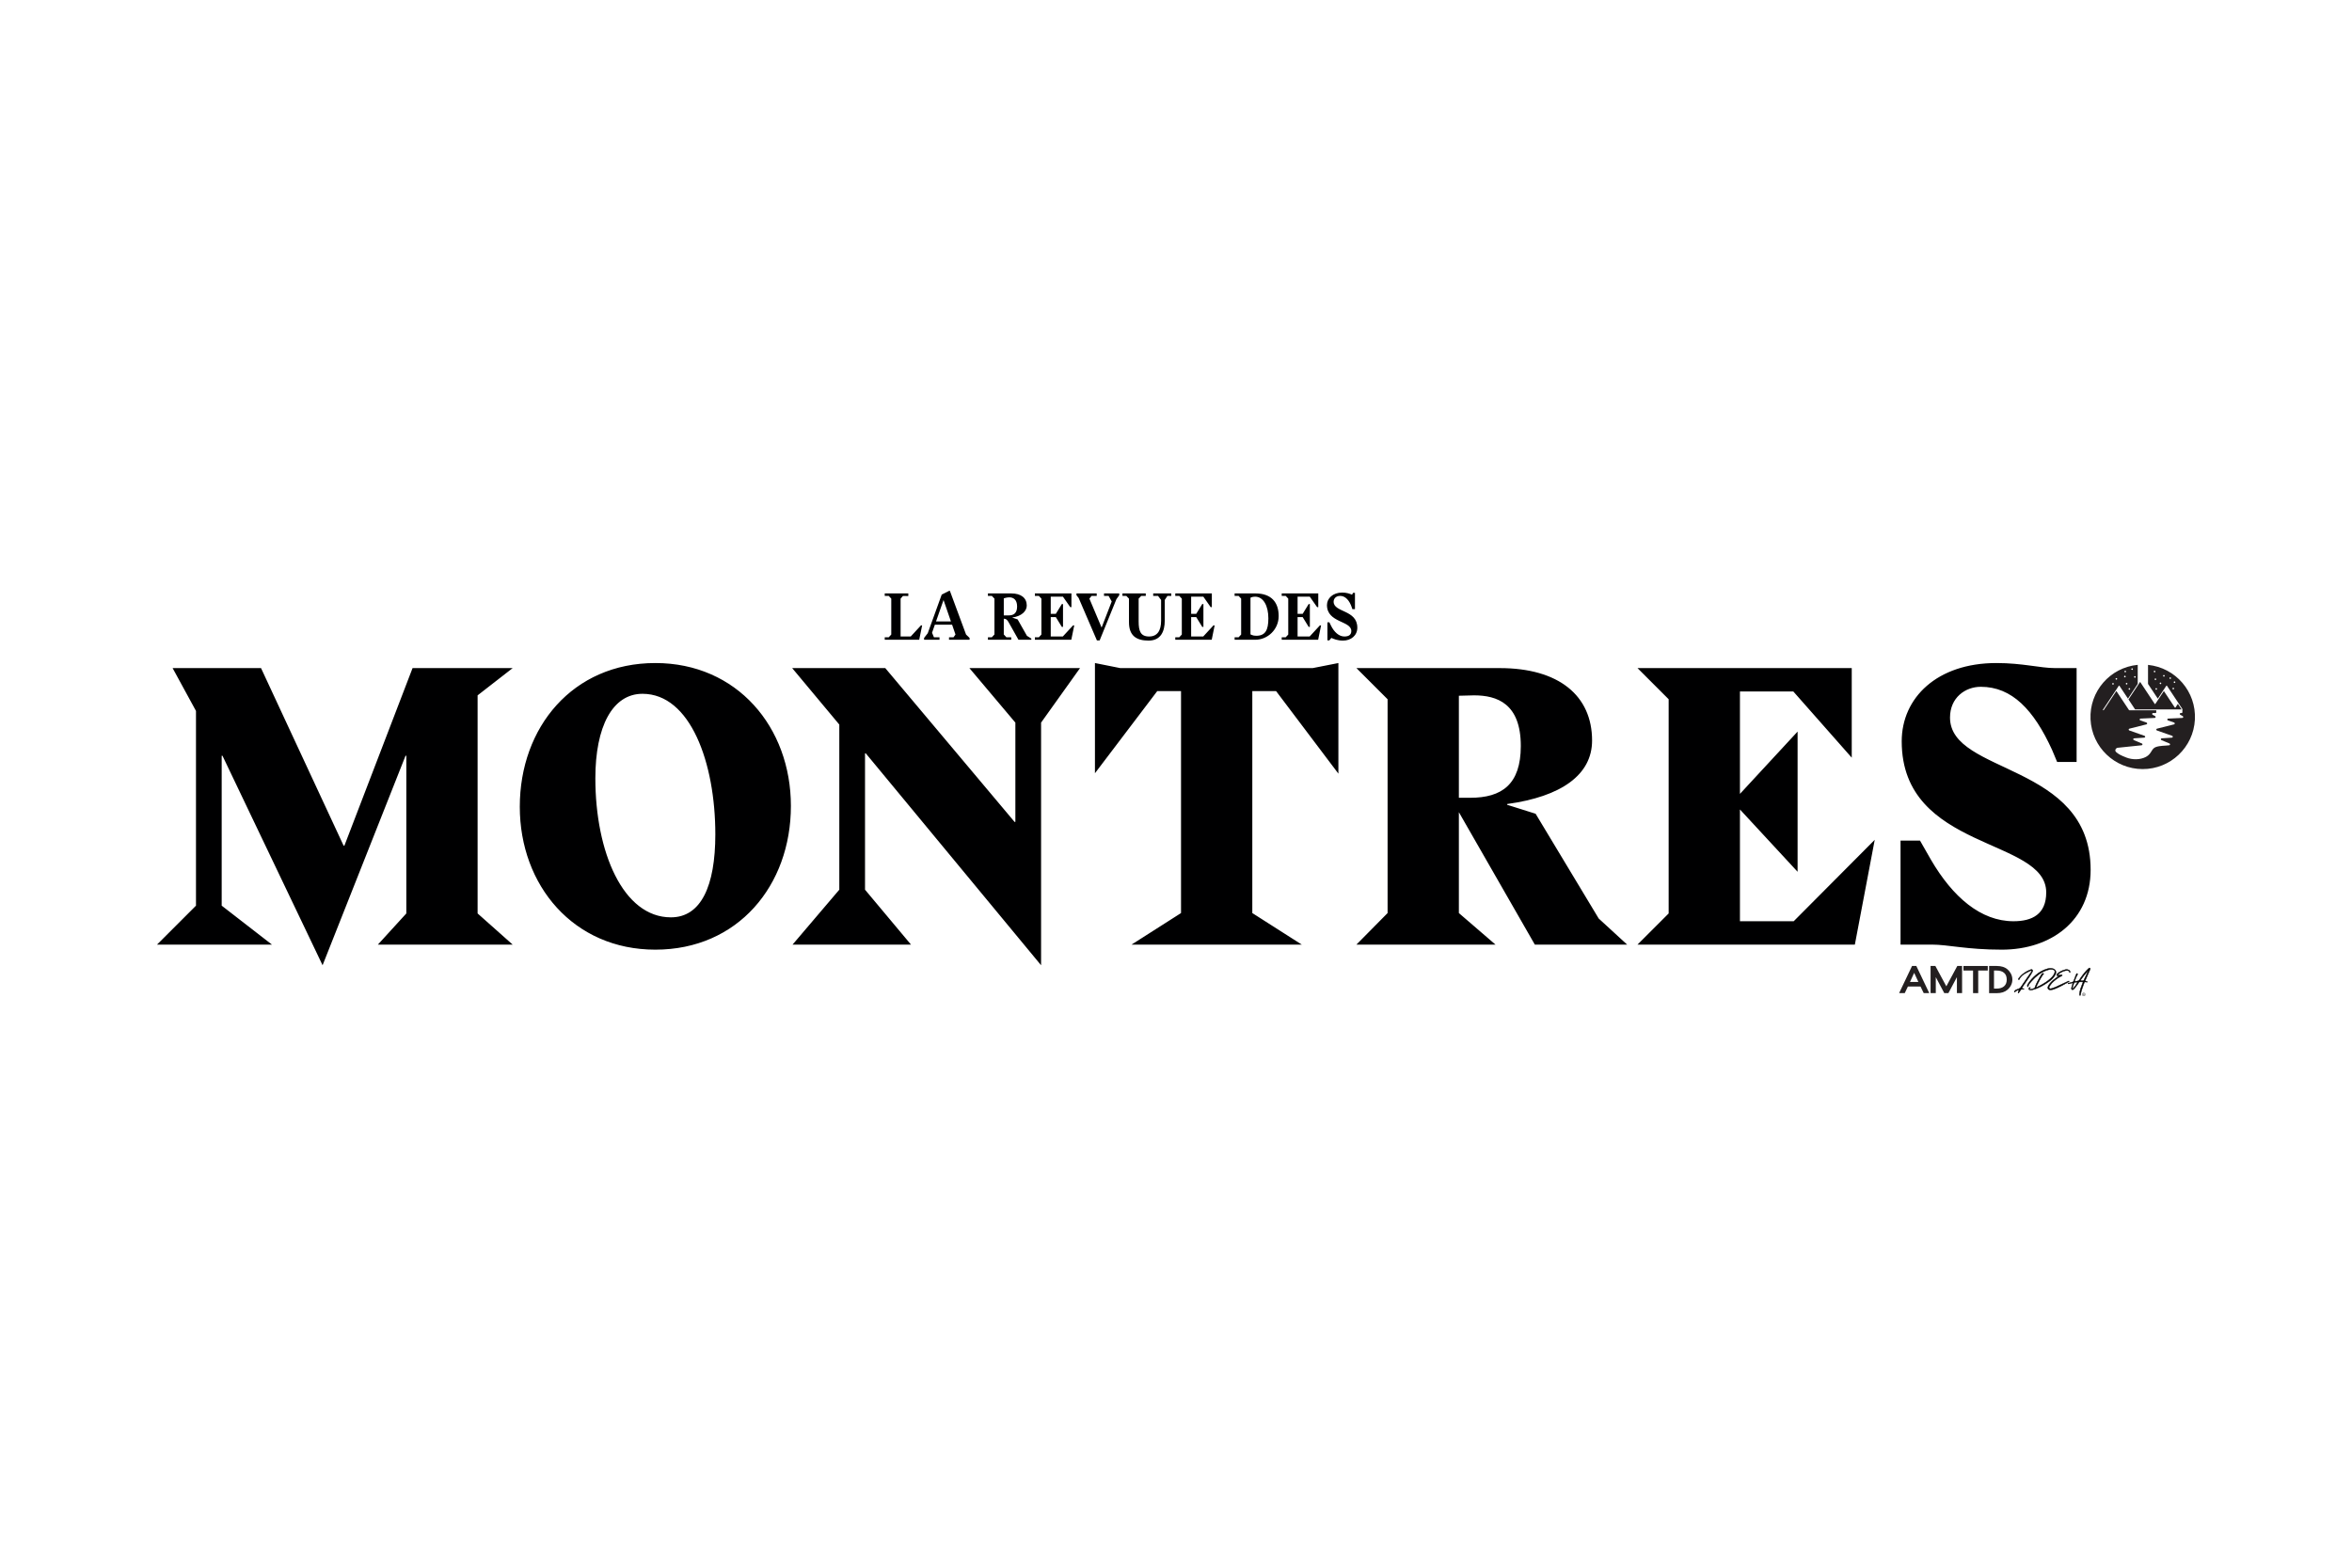 <?xml version="1.0" encoding="UTF-8" standalone="no"?> <svg xmlns="http://www.w3.org/2000/svg" xmlns:xlink="http://www.w3.org/1999/xlink" xmlns:serif="http://www.serif.com/" width="100%" height="100%" viewBox="0 0 600 400" version="1.1" xml:space="preserve" style="fill-rule:evenodd;clip-rule:evenodd;stroke-linejoin:round;stroke-miterlimit:2;"> <g id="RdM" transform="matrix(0.222,0,0,0.222,40.059,150.746)"> <g transform="matrix(4.167,0,0,4.167,0,106.741)"> <path d="M0,71.967L31.688,71.967L17.831,61.226L17.831,19.87L18.046,19.87L45.652,77.66L68.531,19.87L68.746,19.87L68.746,63.374L60.905,71.967L98.07,71.967L88.403,63.374L88.403,3.221L98.07,-4.298L70.465,-4.298L51.667,44.684L51.452,44.684L28.68,-4.298L4.297,-4.298L10.742,7.519L10.742,61.226L0,71.967ZM100.036,33.943C100.036,55.641 114.859,73.363 137.416,73.363C160.188,73.363 174.797,55.641 174.797,33.728C174.797,12.029 159.973,-5.693 137.416,-5.693C114.644,-5.693 100.036,12.029 100.036,33.943M120.874,26.102C120.874,11.815 125.601,2.791 133.872,2.791C147.084,2.791 153.958,21.804 153.958,41.569C153.958,55.856 149.984,64.449 141.713,64.449C128.501,64.449 120.874,46.403 120.874,26.102M175.15,-4.298L188.147,11.278L188.147,56.822L175.257,71.967L207.912,71.967L195.237,56.822L195.237,19.227L195.452,19.227L243.789,77.66L243.789,10.74L254.53,-4.298L224.024,-4.298L236.699,10.74L236.699,38.131L236.484,38.131L200.822,-4.298L175.15,-4.298ZM258.643,24.704L275.829,2.039L282.381,2.039L282.381,63.267L268.74,71.967L315.68,71.967L302.038,63.267L302.038,2.039L308.591,2.039L325.777,24.813L325.777,-5.693L318.687,-4.298L265.625,-4.298L258.643,-5.693L258.643,24.704ZM330.75,71.967L369.098,71.967L359.001,63.267L359.001,35.447L379.947,71.967L405.404,71.967L397.562,64.771L380.161,35.875L372.32,33.406L372.32,33.191C387.251,31.15 395.736,25.134 395.736,15.682C395.736,3.328 386.605,-4.298 370.279,-4.298L330.75,-4.298L339.344,4.295L339.344,63.267L330.75,71.967ZM359.001,31.471L359.001,3.328L363.189,3.221C369.527,3.221 376.08,5.478 376.08,17.186C376.08,27.82 370.816,31.471 362.116,31.471L359.001,31.471ZM408.261,71.967L468.199,71.967L473.677,43.072L451.335,65.523L436.511,65.523L436.511,34.695L452.409,51.88L452.409,13.211L436.511,30.398L436.511,2.148L451.227,2.148L467.34,20.408L467.34,-4.298L408.261,-4.298L416.853,4.295L416.853,63.374L408.261,71.967ZM480.798,71.967L489.391,71.967C494.01,71.967 498.951,73.363 508.726,73.363C522.475,73.363 533.217,65.2 533.217,51.343C533.217,21.697 494.44,25.134 494.44,9.344C494.44,3.867 498.629,0.859 502.926,0.859C511.519,0.859 517.534,7.196 522.583,18.259L523.978,21.589L529.35,21.589L529.35,-4.298L523.442,-4.298C519.253,-4.298 514.526,-5.693 507.222,-5.693C490.894,-5.693 481.12,3.867 481.12,15.897C481.12,46.188 520.971,42.428 520.971,57.574C520.971,63.589 517.103,65.523 511.949,65.523C502.926,65.523 495.192,58.863 489.176,48.55L486.169,43.287L480.798,43.287L480.798,71.967Z" style="fill:rgb(0,0,1);fill-rule:nonzero;"></path> </g> <g transform="matrix(4.167,0,0,4.167,2326.44,104.681)"> <path d="M0,7.595C-0.34,7.083 -0.679,6.571 -1.019,6.058C-1.241,6.39 -1.459,6.721 -1.678,7.053C-1.743,7.147 -1.817,7.147 -1.879,7.053C-2.882,5.543 -3.883,4.033 -4.885,2.524C-4.929,2.592 -4.974,2.659 -5.021,2.728C-5.754,3.836 -6.488,4.945 -7.223,6.053C-7.286,6.148 -7.361,6.148 -7.424,6.053C-8.761,4.036 -10.099,2.017 -11.436,0C-11.623,0.282 -11.809,0.562 -11.996,0.842C-12.881,2.174 -13.762,3.506 -14.647,4.837C-14.04,5.756 -13.431,6.672 -12.825,7.59L-0.004,7.59" style="fill:rgb(35,31,32);fill-rule:nonzero;"></path> </g> <g transform="matrix(4.167,0,0,4.167,2247.62,184.119)"> <path d="M0,-18.753C0.123,-18.753 0.226,-18.652 0.226,-18.529C0.226,-18.406 0.123,-18.306 0,-18.306C-0.123,-18.306 -0.224,-18.406 -0.224,-18.529C-0.224,-18.652 -0.123,-18.753 0,-18.753M0.928,-20.12C1.051,-20.12 1.152,-20.02 1.152,-19.896C1.152,-19.774 1.051,-19.674 0.928,-19.674C0.804,-19.674 0.702,-19.774 0.702,-19.896C0.702,-20.02 0.804,-20.12 0.928,-20.12M3.275,-20.758C3.399,-20.758 3.499,-20.656 3.499,-20.532C3.499,-20.409 3.399,-20.31 3.275,-20.31C3.15,-20.31 3.049,-20.409 3.049,-20.532C3.049,-20.656 3.15,-20.758 3.275,-20.758M3.377,-22.151C3.501,-22.151 3.602,-22.05 3.602,-21.927C3.602,-21.803 3.501,-21.703 3.377,-21.703C3.254,-21.703 3.154,-21.803 3.154,-21.927C3.154,-22.05 3.254,-22.151 3.377,-22.151M3.979,-18.563C3.979,-18.441 3.878,-18.341 3.756,-18.341C3.632,-18.341 3.528,-18.441 3.528,-18.563C3.528,-18.687 3.632,-18.788 3.756,-18.788C3.878,-18.788 3.979,-18.687 3.979,-18.563M4.51,-17.346C4.635,-17.346 4.736,-17.246 4.736,-17.122C4.736,-16.998 4.635,-16.899 4.51,-16.899C4.387,-16.899 4.286,-16.998 4.286,-17.122C4.286,-17.246 4.387,-17.346 4.51,-17.346M5.269,-22.808C5.394,-22.808 5.494,-22.706 5.494,-22.583C5.494,-22.46 5.394,-22.36 5.269,-22.36C5.146,-22.36 5.045,-22.46 5.045,-22.583C5.045,-22.706 5.146,-22.808 5.269,-22.808M6.029,-20.655C6.153,-20.655 6.254,-20.555 6.254,-20.431C6.254,-20.306 6.155,-20.209 6.029,-20.209C5.904,-20.209 5.805,-20.306 5.805,-20.431C5.805,-20.555 5.906,-20.655 6.029,-20.655M16.964,-18.755C16.839,-18.755 16.74,-18.855 16.74,-18.979C16.74,-19.102 16.839,-19.203 16.964,-19.203C17.088,-19.203 17.189,-19.102 17.189,-18.979C17.189,-18.855 17.088,-18.755 16.964,-18.755M16.623,-17C16.497,-17 16.399,-17.098 16.399,-17.223C16.399,-17.346 16.499,-17.447 16.623,-17.447C16.748,-17.447 16.849,-17.346 16.849,-17.223C16.849,-17.1 16.748,-17 16.623,-17M15.784,-19.87C15.66,-19.87 15.56,-19.97 15.56,-20.092C15.56,-20.216 15.66,-20.316 15.784,-20.316C15.908,-20.316 16.009,-20.216 16.009,-20.092C16.009,-19.968 15.91,-19.87 15.784,-19.87M14.031,-20.514C13.909,-20.514 13.806,-20.614 13.806,-20.738C13.806,-20.861 13.909,-20.962 14.031,-20.962C14.157,-20.962 14.257,-20.861 14.257,-20.738C14.257,-20.614 14.157,-20.514 14.031,-20.514M13.091,-18.443C12.966,-18.443 12.866,-18.543 12.866,-18.667C12.866,-18.79 12.966,-18.89 13.091,-18.89C13.214,-18.89 13.314,-18.79 13.314,-18.667C13.314,-18.543 13.214,-18.443 13.091,-18.443M11.929,-16.899C11.802,-16.899 11.704,-16.997 11.704,-17.122C11.704,-17.246 11.804,-17.346 11.929,-17.346C12.051,-17.346 12.153,-17.246 12.153,-17.122C12.153,-16.997 12.055,-16.899 11.929,-16.899M11.474,-19.794C11.474,-19.917 11.575,-20.017 11.699,-20.017C11.822,-20.017 11.923,-19.917 11.923,-19.794C11.923,-19.671 11.822,-19.572 11.699,-19.572C11.575,-19.572 11.474,-19.671 11.474,-19.794M11.239,-21.927C11.239,-22.05 11.342,-22.151 11.465,-22.151C11.59,-22.151 11.69,-22.05 11.69,-21.927C11.69,-21.801 11.591,-21.703 11.465,-21.703C11.342,-21.703 11.239,-21.803 11.239,-21.927M9.658,-23.754L9.658,-18.503C10.556,-17.15 11.455,-15.797 12.352,-14.444C12.801,-15.12 13.248,-15.795 13.693,-16.472C14.027,-16.972 14.359,-17.472 14.692,-17.975C14.753,-18.069 14.83,-18.069 14.892,-17.975C15.419,-17.18 15.943,-16.387 16.468,-15.593C17.351,-14.263 18.233,-12.933 19.116,-11.604C19.129,-11.583 19.136,-11.562 19.136,-11.536L19.136,-10.734C19.136,-10.549 19.061,-10.474 18.88,-10.474L18.669,-10.474C18.403,-10.474 18.311,-10.121 18.543,-9.993C18.776,-9.863 19.008,-9.737 19.24,-9.606C19.464,-9.481 19.386,-9.134 19.126,-9.122C17.823,-9.062 16.518,-9 15.213,-8.94C14.935,-8.928 14.874,-8.536 15.141,-8.44C15.716,-8.242 16.29,-8.043 16.865,-7.84C17.107,-7.757 17.091,-7.41 16.842,-7.347C15.271,-6.951 13.701,-6.557 12.13,-6.161C11.882,-6.096 11.865,-5.75 12.107,-5.667C13.512,-5.173 14.917,-4.679 16.324,-4.185C16.586,-4.092 16.533,-3.703 16.252,-3.683C15.31,-3.627 14.372,-3.559 13.43,-3.497C13.159,-3.479 13.095,-3.104 13.348,-3.004C14.094,-2.694 14.838,-2.382 15.583,-2.072C15.823,-1.97 15.778,-1.611 15.516,-1.579C14.293,-1.421 13.014,-1.503 11.846,-1.105C10.54,-0.662 10.721,0.75 9.092,1.619C7.463,2.488 5.299,2.435 3.678,1.803C2.057,1.169 1.478,0.826 0.881,0.306C0.33,-0.17 0.826,-0.913 1.416,-0.904C3.166,-1.129 6.153,-1.351 7.904,-1.579C8.166,-1.611 8.214,-1.97 7.97,-2.072C7.225,-2.382 6.481,-2.694 5.733,-3.004C5.483,-3.104 5.543,-3.479 5.817,-3.497C6.756,-3.559 7.698,-3.627 8.642,-3.683C8.919,-3.703 8.972,-4.092 8.709,-4.185C7.303,-4.679 5.897,-5.173 4.494,-5.667C4.254,-5.75 4.269,-6.096 4.517,-6.161C6.087,-6.557 7.658,-6.951 9.231,-7.347C9.477,-7.41 9.494,-7.757 9.253,-7.84C8.679,-8.043 8.104,-8.242 7.53,-8.44C7.37,-8.496 7.323,-8.584 7.363,-8.746C7.396,-8.882 7.464,-8.936 7.6,-8.94C8.906,-9 10.208,-9.062 11.512,-9.122C11.773,-9.134 11.853,-9.481 11.626,-9.606C11.395,-9.737 11.163,-9.863 10.93,-9.993C10.698,-10.121 10.788,-10.474 11.057,-10.474L11.673,-10.474C11.856,-10.474 11.929,-10.549 11.929,-10.734L11.929,-11.234L4.51,-11.234C4.465,-11.234 4.436,-11.25 4.41,-11.288C3.249,-13.039 2.087,-14.791 0.926,-16.543C-0.235,-14.791 -1.396,-13.039 -2.557,-11.288C-2.603,-11.218 -2.652,-11.208 -2.723,-11.254C-2.795,-11.302 -2.805,-11.35 -2.757,-11.422C-1.563,-13.223 -0.368,-15.024 0.826,-16.827C1.08,-17.208 1.332,-17.591 1.586,-17.975C1.649,-18.069 1.725,-18.069 1.786,-17.975C2.567,-16.798 3.346,-15.621 4.125,-14.445C4.989,-15.749 5.854,-17.052 6.719,-18.356C6.753,-18.407 6.787,-18.457 6.82,-18.507L6.82,-23.764C-0.828,-23.03 -6.553,-16.425 -6.197,-8.752C-5.841,-1.079 0.473,4.965 8.154,4.987C15.836,5.011 22.184,-0.997 22.584,-8.668C22.987,-16.338 17.3,-22.976 9.658,-23.754" style="fill:rgb(35,31,32);fill-rule:nonzero;"></path> </g> <g transform="matrix(4.167,0,0,4.167,2014.35,444.025)"> <path d="M0,1.32L1.15,-1.179L2.309,1.32L0,1.32ZM0.57,-3.089L-3.002,4.409L-1.448,4.409L-0.574,2.579L2.898,2.579L3.784,4.409L5.312,4.409L1.741,-3.089L0.57,-3.089Z" style="fill:rgb(35,31,32);fill-rule:nonzero;"></path> </g> <g transform="matrix(4.167,0,0,4.167,2056.1,439.016)"> <path d="M0,3.734L-3.024,-1.877L-4.346,-1.877L-4.346,5.611L-2.907,5.611L-2.907,1.204L-0.569,5.611L0.569,5.611L2.919,1.199L2.919,5.611L4.345,5.611L4.345,-1.877L3.024,-1.877L0,3.734Z" style="fill:rgb(35,31,32);fill-rule:nonzero;"></path> </g> <g transform="matrix(4.167,0,0,4.167,2075.78,457.155)"> <path d="M0,-4.972L2.647,-4.972L2.647,1.258L4.071,1.258L4.071,-4.972L6.706,-4.972L6.706,-6.23L0,-6.23L0,-4.972Z" style="fill:rgb(35,31,32);fill-rule:nonzero;"></path> </g> <g transform="matrix(4.167,0,0,4.167,2122.32,439.016)"> <path d="M0,3.744C-0.485,4.155 -1.174,4.363 -2.047,4.363L-2.745,4.363L-2.745,-0.618L-2.069,-0.618C-1.157,-0.618 -0.455,-0.408 0.021,0.011C0.521,0.432 0.765,1.046 0.765,1.888C0.765,2.702 0.514,3.31 0,3.744M0.988,-0.933L0.986,-0.934C0.271,-1.56 -0.722,-1.877 -1.965,-1.877L-4.095,-1.877L-4.095,5.621L-1.945,5.621C-0.722,5.621 0.269,5.297 1,4.655C1.864,3.88 2.32,2.923 2.32,1.888C2.32,0.534 1.596,-0.392 0.988,-0.933" style="fill:rgb(35,31,32);fill-rule:nonzero;"></path> </g> <g transform="matrix(4.167,0,0,4.167,2152.46,436.802)"> <path d="M0,4.546C0.24,4.616 -0.333,4.899 -0.172,5.037C-0.07,5.125 0.289,5.056 0.314,5.052C0.357,5.045 0.862,4.944 1.08,4.821C1.203,4.751 1.253,4.707 1.255,4.699C1.328,4.51 1.387,4.334 1.421,4.24C1.666,3.561 2.514,1.932 3.07,1.078C3.142,0.968 3.228,0.838 3.323,0.744C3.412,0.656 3.629,0.681 3.721,0.781C3.809,0.878 3.594,0.885 3.556,0.981C2.829,2.081 2.192,3.228 1.661,4.433C1.65,4.458 1.626,4.529 1.601,4.607C1.6,4.62 1.663,4.591 1.675,4.585C2.021,4.42 2.344,4.282 2.651,4.115C3.69,3.548 4.707,2.946 5.582,2.14C6.052,1.707 6.482,1.239 6.72,0.631C6.933,0.086 6.721,-0.302 6.138,-0.382C5.488,-0.473 4.879,-0.277 4.281,-0.051C2.705,0.544 1.474,1.611 0.377,2.85C0.008,3.265 -0.335,3.617 -0.534,4.155C-0.547,4.197 -0.569,4.409 -0.684,4.429C-0.696,4.431 -0.709,4.422 -0.715,4.411C-0.863,4.111 -0.782,3.894 -0.655,3.689C-0.046,2.702 0.721,1.854 1.612,1.118C2.479,0.403 3.429,-0.176 4.512,-0.502C5.058,-0.667 5.614,-0.781 6.191,-0.628C7.028,-0.407 7.343,0.27 6.941,1.042C6.546,1.799 5.952,2.39 5.271,2.882C3.82,3.933 2.286,4.83 0.52,5.261C0.344,5.304 0.168,5.327 -0.009,5.294C-0.2,5.259 -0.41,5.199 -0.416,4.966C-0.421,4.726 -0.123,4.523 0,4.546" style="fill-rule:nonzero;"></path> </g> <g transform="matrix(4.167,0,0,4.167,2149.57,437.416)"> <path d="M0,4.229L-0.001,4.23L0,4.229M0.672,4.45C0.63,4.45 0.55,4.483 0.477,4.545C0.432,4.583 0.327,4.687 0.33,4.818C0.334,4.993 0.472,5.053 0.693,5.095C0.84,5.121 1.001,5.112 1.201,5.063C2.721,4.692 4.181,3.961 5.933,2.692C6.694,2.142 7.235,1.546 7.587,0.87C7.775,0.511 7.806,0.17 7.679,-0.117C7.55,-0.409 7.271,-0.619 6.87,-0.725C6.293,-0.878 5.736,-0.755 5.22,-0.599C4.235,-0.303 3.293,0.224 2.339,1.011C1.422,1.768 0.663,2.628 0.083,3.569C-0.044,3.774 -0.104,3.965 0.017,4.222C0.066,4.192 0.09,4.077 0.1,4.031C0.104,4.013 0.107,4 0.109,3.992C0.293,3.491 0.603,3.145 0.93,2.779L1.03,2.667C2.333,1.198 3.58,0.272 4.956,-0.248C5.539,-0.468 6.165,-0.676 6.837,-0.582C7.135,-0.541 7.351,-0.419 7.462,-0.23C7.575,-0.039 7.574,0.215 7.461,0.503C7.209,1.148 6.738,1.637 6.311,2.031C5.475,2.801 4.531,3.38 3.369,4.013C3.154,4.13 2.935,4.232 2.702,4.34C2.601,4.387 2.497,4.435 2.391,4.485C2.321,4.519 2.292,4.522 2.265,4.506L2.241,4.489L2.243,4.443C2.269,4.363 2.294,4.291 2.305,4.266C2.82,3.097 3.459,1.933 4.205,0.805C4.223,0.756 4.283,0.725 4.331,0.7C4.346,0.692 4.367,0.681 4.378,0.673C4.377,0.672 4.376,0.67 4.374,0.669C4.336,0.627 4.262,0.598 4.185,0.596C4.13,0.593 4.078,0.609 4.053,0.634C3.963,0.723 3.881,0.847 3.81,0.956C3.255,1.808 2.41,3.428 2.164,4.111L2.131,4.202C2.097,4.3 2.05,4.432 1.997,4.571C1.98,4.615 1.841,4.696 1.798,4.719C1.571,4.848 1.062,4.95 1.014,4.956C0.823,4.99 0.582,5.011 0.487,4.93C0.458,4.905 0.441,4.873 0.44,4.837C0.435,4.752 0.517,4.667 0.595,4.585C0.633,4.547 0.695,4.483 0.699,4.457C0.697,4.457 0.692,4.454 0.681,4.45L0.672,4.45M0.858,5.214C0.794,5.214 0.733,5.209 0.674,5.199C0.53,5.172 0.232,5.116 0.225,4.82C0.222,4.696 0.289,4.566 0.409,4.465C0.51,4.379 0.624,4.333 0.703,4.347L0.708,4.348C0.76,4.363 0.792,4.39 0.802,4.429C0.821,4.503 0.752,4.575 0.672,4.658C0.617,4.715 0.543,4.792 0.545,4.832C0.545,4.835 0.545,4.841 0.555,4.85C0.591,4.88 0.727,4.9 0.991,4.853C1.037,4.847 1.538,4.745 1.747,4.628C1.841,4.575 1.888,4.538 1.902,4.525C1.953,4.39 1.998,4.262 2.032,4.168L2.064,4.075C2.313,3.387 3.163,1.756 3.719,0.902C3.796,0.785 3.881,0.656 3.979,0.559C4.027,0.512 4.099,0.489 4.189,0.49C4.294,0.493 4.394,0.535 4.452,0.598C4.48,0.629 4.491,0.66 4.486,0.691C4.477,0.743 4.427,0.768 4.379,0.793C4.347,0.81 4.306,0.831 4.298,0.854C3.55,1.986 2.914,3.145 2.402,4.307C2.397,4.32 2.388,4.344 2.377,4.376C2.472,4.33 2.566,4.287 2.658,4.244C2.889,4.137 3.107,4.036 3.319,3.921C4.474,3.291 5.412,2.716 6.24,1.954C6.658,1.568 7.119,1.09 7.364,0.464C7.464,0.208 7.467,-0.014 7.371,-0.177C7.277,-0.337 7.088,-0.441 6.823,-0.478C6.175,-0.569 5.563,-0.365 4.993,-0.149C3.634,0.364 2.4,1.281 1.109,2.737L1.009,2.849C0.674,3.223 0.385,3.546 0.209,4.026C0.208,4.03 0.206,4.04 0.203,4.053C0.185,4.136 0.149,4.311 0.018,4.333C-0.018,4.341 -0.051,4.321 -0.068,4.288C-0.232,3.959 -0.135,3.721 -0.007,3.514C0.579,2.563 1.346,1.694 2.272,0.93C3.237,0.134 4.191,-0.4 5.19,-0.7C5.72,-0.86 6.294,-0.985 6.897,-0.827C7.324,-0.714 7.635,-0.477 7.776,-0.16C7.916,0.157 7.883,0.531 7.681,0.919C7.32,1.609 6.769,2.217 5.995,2.778C4.231,4.054 2.76,4.791 1.226,5.165C1.09,5.198 0.97,5.214 0.858,5.214" style="fill-rule:nonzero;"></path> </g> <g transform="matrix(4.167,0,0,4.167,2198.3,455.345)"> <path d="M0,-4.013C-0.013,-3.948 -0.118,-3.92 -0.132,-3.985C-0.232,-4.464 -0.47,-4.653 -1.322,-4.498C-2.002,-4.324 -2.61,-4.005 -3.166,-3.581C-3.243,-3.523 -3.391,-3.429 -3.357,-3.324C-3.346,-3.26 -3.152,-3.278 -3.06,-3.284C-2.849,-3.297 -2.639,-3.33 -2.429,-3.35C-2.329,-3.359 -2.205,-3.37 -2.169,-3.253C-2.131,-3.126 -2.255,-3.088 -2.342,-3.044C-3.352,-2.546 -4.246,-1.888 -5.024,-1.076C-5.356,-0.728 -5.701,-0.159 -5.764,0C-5.828,0.165 -5.789,0.44 -5.492,0.471C-5.203,0.501 -4.612,0.281 -3.94,0.007C-2.827,-0.507 -1.72,-1.034 -0.608,-1.552C-0.525,-1.591 -0.334,-1.711 -0.263,-1.6C-0.192,-1.49 -0.396,-1.402 -0.479,-1.355C-1.801,-0.615 -3.119,0.136 -4.555,0.641C-4.815,0.733 -5.099,0.779 -5.375,0.798C-5.999,0.84 -6.287,0.439 -6.071,-0.147C-5.945,-0.487 -5.724,-0.769 -5.493,-1.042C-4.926,-1.711 -4.244,-2.248 -3.525,-2.742C-3.372,-2.846 -3.016,-2.943 -3.511,-3.078C-3.784,-3.152 -3.735,-3.466 -3.455,-3.707C-2.941,-4.149 -2.35,-4.457 -1.709,-4.672C-1.399,-4.776 -1.086,-4.853 -0.756,-4.808C-0.347,-4.752 0.102,-4.512 0,-4.013" style="fill-rule:nonzero;"></path> </g> <g transform="matrix(4.167,0,0,4.167,2194.34,458.313)"> <path d="M0,-5.48C-0.266,-5.48 -0.521,-5.409 -0.742,-5.335C-1.424,-5.106 -1.989,-4.793 -2.47,-4.379C-2.625,-4.247 -2.711,-4.081 -2.685,-3.966C-2.67,-3.904 -2.624,-3.861 -2.547,-3.841C-2.349,-3.786 -2.264,-3.734 -2.255,-3.661C-2.246,-3.575 -2.343,-3.523 -2.446,-3.467C-2.481,-3.448 -2.517,-3.429 -2.544,-3.41C-3.13,-3.008 -3.883,-2.452 -4.503,-1.72C-4.722,-1.459 -4.946,-1.177 -5.071,-0.841C-5.17,-0.571 -5.16,-0.336 -5.042,-0.178C-4.926,-0.023 -4.71,0.054 -4.428,0.033C-4.122,0.012 -3.852,-0.04 -3.622,-0.121C-2.253,-0.601 -0.97,-1.32 0.271,-2.015L0.481,-2.132C0.535,-2.16 0.637,-2.214 0.649,-2.259C0.651,-2.265 0.651,-2.272 0.643,-2.283C0.607,-2.338 0.475,-2.273 0.405,-2.237C0.39,-2.229 0.376,-2.222 0.364,-2.216C-0.056,-2.02 -0.476,-1.823 -0.896,-1.625C-1.586,-1.301 -2.276,-0.977 -2.968,-0.657C-3.678,-0.367 -4.186,-0.186 -4.484,-0.186C-4.507,-0.186 -4.528,-0.187 -4.547,-0.189C-4.712,-0.206 -4.795,-0.29 -4.836,-0.357C-4.914,-0.484 -4.899,-0.638 -4.862,-0.731C-4.8,-0.89 -4.452,-1.468 -4.111,-1.824C-3.332,-2.639 -2.425,-3.305 -1.415,-3.804L-1.382,-3.819C-1.28,-3.867 -1.251,-3.891 -1.269,-3.95C-1.289,-4.015 -1.346,-4.021 -1.473,-4.009C-1.558,-4.001 -1.643,-3.991 -1.728,-3.981C-1.852,-3.967 -1.979,-3.951 -2.106,-3.944L-2.121,-3.943C-2.263,-3.932 -2.44,-3.92 -2.458,-4.027C-2.499,-4.15 -2.363,-4.25 -2.273,-4.316L-2.248,-4.335C-1.649,-4.791 -1.04,-5.093 -0.385,-5.261C0.424,-5.409 0.753,-5.265 0.87,-4.711C0.871,-4.713 0.878,-4.715 0.885,-4.719C0.892,-4.724 0.898,-4.73 0.899,-4.736C0.931,-4.893 0.906,-5.031 0.824,-5.146C0.707,-5.311 0.475,-5.428 0.187,-5.468C0.124,-5.476 0.062,-5.48 0,-5.48M-4.511,0.141C-4.785,0.141 -5.001,0.052 -5.126,-0.115C-5.266,-0.303 -5.282,-0.573 -5.17,-0.877C-5.04,-1.229 -4.809,-1.521 -4.583,-1.788C-3.955,-2.53 -3.196,-3.091 -2.604,-3.497C-2.573,-3.518 -2.535,-3.539 -2.496,-3.56C-2.451,-3.584 -2.368,-3.629 -2.36,-3.652C-2.362,-3.652 -2.389,-3.688 -2.575,-3.739C-2.689,-3.77 -2.765,-3.843 -2.787,-3.943C-2.823,-4.099 -2.728,-4.297 -2.539,-4.459C-2.047,-4.882 -1.47,-5.201 -0.776,-5.434C-0.492,-5.529 -0.155,-5.621 0.201,-5.572C0.518,-5.529 0.776,-5.396 0.91,-5.207C1.009,-5.067 1.04,-4.902 1.002,-4.714C0.988,-4.648 0.922,-4.608 0.867,-4.608C0.816,-4.608 0.777,-4.639 0.767,-4.687C0.676,-5.119 0.477,-5.312 -0.363,-5.159C-1,-4.995 -1.597,-4.698 -2.184,-4.251L-2.211,-4.231C-2.272,-4.186 -2.375,-4.11 -2.356,-4.052C-2.341,-4.041 -2.263,-4.039 -2.128,-4.048L-2.113,-4.049C-1.989,-4.056 -1.862,-4.071 -1.741,-4.086C-1.655,-4.096 -1.569,-4.106 -1.483,-4.114C-1.383,-4.122 -1.217,-4.137 -1.169,-3.98C-1.121,-3.825 -1.257,-3.762 -1.337,-3.724L-1.368,-3.709C-2.367,-3.216 -3.265,-2.557 -4.035,-1.751C-4.362,-1.41 -4.706,-0.842 -4.764,-0.693C-4.794,-0.616 -4.8,-0.5 -4.747,-0.412C-4.705,-0.344 -4.634,-0.304 -4.537,-0.294C-4.521,-0.292 -4.503,-0.291 -4.485,-0.291C-4.171,-0.291 -3.562,-0.529 -3.01,-0.754C-2.32,-1.073 -1.63,-1.397 -0.941,-1.721C-0.521,-1.918 -0.101,-2.116 0.32,-2.312C0.331,-2.317 0.343,-2.323 0.357,-2.331C0.458,-2.382 0.644,-2.475 0.732,-2.34C0.754,-2.306 0.76,-2.269 0.751,-2.233C0.727,-2.143 0.614,-2.083 0.53,-2.039L0.323,-1.923C-0.923,-1.226 -2.21,-0.505 -3.588,-0.021C-3.826,0.063 -4.106,0.117 -4.421,0.138C-4.452,0.14 -4.482,0.141 -4.511,0.141" style="fill-rule:nonzero;"></path> </g> <g transform="matrix(4.167,0,0,4.167,2138.82,451.235)"> <path d="M0,-1.187C0.005,-1.312 0.215,-1.56 0.678,-2.079C0.678,-2.079 1.541,-3.042 3.154,-3.698C3.237,-3.731 3.321,-3.761 3.406,-3.788C3.556,-3.834 3.72,-3.895 3.846,-3.764C3.98,-3.626 4.008,-3.472 3.913,-3.28C3.71,-2.867 3.479,-2.468 3.225,-2.089C2.6,-1.154 1.965,-0.226 1.335,0.706C1.014,1.181 0.756,1.393 1.525,1.453C1.659,1.463 1.492,1.589 1.483,1.589C0.63,1.538 0.736,1.74 0.362,2.263C0.346,2.287 0.248,2.428 0.185,2.506C0.138,2.564 0.08,2.708 -0.013,2.658C-0.113,2.605 -0.071,2.456 -0.039,2.369C-0.032,2.348 -0.023,2.328 -0.014,2.307C0.061,2.14 0.271,1.789 0.132,1.8C-0.241,1.829 -0.782,2.165 -0.821,2.241C-0.833,2.263 -0.862,2.391 -0.943,2.417C-0.959,2.421 -0.978,2.423 -1,2.413C-1.146,2.348 -1.074,2.136 -1.005,2.059C-0.822,1.855 -0.589,1.74 -0.329,1.649C0.56,1.34 0.54,1.262 0.838,0.809C1.701,-0.503 2.619,-1.779 3.511,-3.072C3.601,-3.203 3.743,-3.373 3.584,-3.481C3.461,-3.565 3.328,-3.491 3.188,-3.422C1.761,-2.724 1.067,-2.34 0.521,-1.561C0.44,-1.445 0.268,-1.053 0.195,-1.023C0.1,-0.985 -0.004,-1.094 0,-1.187" style="fill-rule:nonzero;"></path> </g> <g transform="matrix(4.167,0,0,4.167,2145.23,439.84)"> <path d="M-1.4,4.482C-1.356,4.482 -1.333,4.505 -1.323,4.52C-1.275,4.592 -1.338,4.729 -1.446,4.946C-1.469,4.989 -1.489,5.03 -1.504,5.063C-1.512,5.082 -1.52,5.101 -1.527,5.122C-1.559,5.207 -1.584,5.316 -1.526,5.347C-1.503,5.359 -1.479,5.338 -1.428,5.258C-1.416,5.239 -1.404,5.221 -1.393,5.207C-1.343,5.145 -1.266,5.036 -1.234,4.99L-1.218,4.967C-1.142,4.861 -1.087,4.769 -1.038,4.688C-0.844,4.366 -0.763,4.233 -0.067,4.27C-0.057,4.262 -0.043,4.25 -0.032,4.239C-0.352,4.213 -0.504,4.159 -0.553,4.055C-0.611,3.931 -0.504,3.779 -0.355,3.568C-0.32,3.519 -0.284,3.467 -0.246,3.411C-0.026,3.085 0.195,2.759 0.417,2.433C0.827,1.829 1.237,1.224 1.644,0.617C1.899,0.234 2.13,-0.164 2.328,-0.568C2.411,-0.735 2.393,-0.866 2.271,-0.992C2.175,-1.093 2.047,-1.053 1.911,-1.011L1.884,-1.003C1.8,-0.977 1.717,-0.947 1.637,-0.914C0.055,-0.271 -0.812,0.682 -0.821,0.691C-1.231,1.151 -1.48,1.438 -1.485,1.55C-1.487,1.584 -1.463,1.626 -1.43,1.65C-1.413,1.661 -1.388,1.672 -1.362,1.663C-1.329,1.641 -1.237,1.466 -1.182,1.361C-1.135,1.273 -1.091,1.189 -1.059,1.143C-0.516,0.367 0.177,-0.025 1.627,-0.735L1.652,-0.747C1.792,-0.815 1.935,-0.885 2.076,-0.79C2.127,-0.755 2.158,-0.711 2.168,-0.658C2.187,-0.55 2.109,-0.439 2.041,-0.342L2.017,-0.307C1.727,0.112 1.435,0.53 1.143,0.948C0.545,1.803 -0.073,2.687 -0.656,3.572C-0.683,3.613 -0.707,3.651 -0.73,3.687C-0.962,4.049 -1.024,4.146 -1.849,4.434C-2.154,4.54 -2.35,4.658 -2.503,4.829C-2.539,4.868 -2.582,4.966 -2.567,5.037C-2.56,5.067 -2.544,5.088 -2.516,5.1C-2.51,5.102 -2.503,5.103 -2.495,5.101C-2.456,5.088 -2.428,5.012 -2.417,4.98C-2.412,4.966 -2.408,4.956 -2.405,4.951C-2.352,4.849 -1.787,4.511 -1.41,4.482L-1.4,4.482M-1.513,5.456C-1.532,5.456 -1.553,5.452 -1.576,5.439C-1.676,5.386 -1.693,5.267 -1.626,5.085C-1.618,5.064 -1.61,5.042 -1.6,5.021C-1.584,4.986 -1.563,4.944 -1.54,4.899C-1.499,4.815 -1.414,4.648 -1.411,4.588C-1.77,4.622 -2.27,4.935 -2.312,5.001C-2.313,5.003 -2.315,5.008 -2.317,5.015C-2.336,5.066 -2.374,5.172 -2.464,5.202C-2.497,5.21 -2.529,5.209 -2.558,5.197C-2.618,5.17 -2.656,5.123 -2.67,5.059C-2.694,4.946 -2.633,4.815 -2.582,4.759C-2.371,4.524 -2.098,4.409 -1.883,4.334C-1.093,4.059 -1.041,3.977 -0.818,3.63C-0.795,3.594 -0.771,3.556 -0.744,3.515C-0.16,2.627 0.458,1.743 1.056,0.888C1.349,0.47 1.641,0.052 1.93,-0.367L1.954,-0.402C2.008,-0.479 2.076,-0.575 2.064,-0.64C2.06,-0.663 2.044,-0.684 2.016,-0.703C1.933,-0.759 1.841,-0.722 1.699,-0.653L1.673,-0.64C0.209,0.077 -0.441,0.444 -0.973,1.204C-1.001,1.244 -1.044,1.325 -1.089,1.41C-1.205,1.631 -1.266,1.737 -1.323,1.76C-1.376,1.782 -1.438,1.773 -1.491,1.736C-1.553,1.691 -1.593,1.615 -1.59,1.545C-1.584,1.402 -1.385,1.166 -0.899,0.621C-0.89,0.611 -0.009,-0.359 1.597,-1.012C1.68,-1.046 1.766,-1.076 1.853,-1.103L1.88,-1.112C2.025,-1.157 2.206,-1.213 2.347,-1.065C2.5,-0.906 2.525,-0.729 2.423,-0.521C2.222,-0.114 1.99,0.289 1.731,0.675C1.325,1.282 0.914,1.887 0.504,2.492C0.283,2.818 0.062,3.144 -0.159,3.47C-0.197,3.527 -0.234,3.579 -0.268,3.628C-0.387,3.797 -0.49,3.942 -0.458,4.01C-0.428,4.072 -0.277,4.114 -0.008,4.135C0.093,4.143 0.093,4.211 0.092,4.224C0.088,4.285 -0.01,4.376 -0.056,4.376L-0.058,4.376C-0.702,4.337 -0.765,4.439 -0.948,4.743C-0.998,4.825 -1.054,4.919 -1.132,5.028L-1.148,5.05C-1.184,5.101 -1.258,5.208 -1.311,5.273C-1.32,5.285 -1.329,5.299 -1.34,5.315C-1.373,5.367 -1.431,5.456 -1.513,5.456" style="fill-rule:nonzero;"></path> </g> <g transform="matrix(4.167,0,0,4.167,2215.83,454.504)"> <path d="M0,-2.549C-0.081,-2.365 -0.175,-2.188 -0.257,-2.004C-0.466,-1.536 -0.387,-1.457 -1.173,-1.542C-1.3,-1.556 -1.347,-1.604 -1.281,-1.742C-1.157,-2.006 0.249,-3.793 0.702,-4.242C0.727,-4.267 0.767,-4.241 0.756,-4.208C0.564,-3.655 0.215,-3.039 0,-2.549M-2.246,-0.908C-2.576,-0.383 -2.909,0.142 -3.354,0.583C-3.399,0.627 -3.472,0.678 -3.516,0.669C-3.596,0.653 -3.566,0.554 -3.556,0.492C-3.475,0.02 -3.286,-0.417 -3.133,-0.869C-3.029,-1.179 -2.473,-1.118 -2.414,-1.123C-2.189,-1.113 -2.088,-1.158 -2.246,-0.908M1.289,-4.594C1.347,-4.728 1.439,-4.9 1.257,-5.015C1.094,-5.119 0.984,-4.979 0.882,-4.885C-0.003,-4.075 -0.729,-3.127 -1.394,-2.138C-1.699,-1.685 -1.68,-1.453 -2.589,-1.369C-2.96,-1.334 -2.941,-1.448 -2.858,-1.662C-2.681,-2.118 -2.538,-2.589 -2.262,-3C-2.172,-3.135 -2.114,-3.275 -2.165,-3.439C-2.183,-3.496 -2.229,-3.53 -2.291,-3.525C-2.406,-3.515 -2.509,-3.312 -2.565,-3.171C-2.766,-2.663 -2.943,-2.146 -3.145,-1.639C-3.262,-1.348 -3.243,-1.212 -3.683,-1.108C-3.996,-1.033 -4.286,-0.967 -4.595,-0.873C-4.657,-0.854 -4.849,-0.81 -4.808,-0.721C-4.772,-0.643 -4.617,-0.671 -4.557,-0.682C-4.295,-0.731 -4.029,-0.776 -3.774,-0.85C-3.419,-0.952 -3.387,-0.965 -3.505,-0.656C-3.639,-0.302 -3.737,0.138 -3.83,0.505C-3.87,0.669 -3.82,0.818 -3.677,0.918C-3.535,1.018 -3.428,0.972 -3.295,0.868C-3.134,0.741 -2.992,0.601 -2.87,0.441C-2.56,0.033 -2.189,-0.369 -1.94,-0.814C-1.721,-1.206 -1.654,-1.216 -1.353,-1.216C-1.32,-1.216 -1.049,-1.214 -1.016,-1.213C-0.587,-1.193 -0.573,-1.286 -0.753,-0.836C-0.96,-0.318 -1.149,0.206 -1.325,0.735C-1.476,1.191 -1.558,1.665 -1.615,2.141C-1.63,2.263 -1.628,2.525 -1.471,2.548C-1.32,2.57 -1.309,2.315 -1.292,2.206C-1.155,1.284 -0.811,0.422 -0.5,-0.449C-0.389,-0.759 -0.421,-0.676 -0.336,-0.88C-0.324,-0.907 -0.169,-1.202 -0.169,-1.202C0.018,-1.179 0.112,-1.167 0.211,-1.16C0.442,-1.143 0.565,-1.135 0.604,-1.163C0.638,-1.187 0.505,-1.269 0.412,-1.294C0.34,-1.314 -0.059,-1.427 -0.049,-1.463C0.003,-1.646 0.129,-1.934 0.166,-2.02C0.536,-2.88 0.92,-3.734 1.289,-4.594" style="fill-rule:nonzero;"></path> </g> <g transform="matrix(4.167,0,0,4.167,2218.77,461.397)"> <path d="M-0.03,-5.793C-0.541,-5.256 -1.824,-3.618 -1.94,-3.374C-1.972,-3.307 -1.964,-3.284 -1.961,-3.278C-1.958,-3.272 -1.942,-3.256 -1.874,-3.249C-1.221,-3.178 -1.206,-3.212 -1.076,-3.528C-1.056,-3.573 -1.035,-3.624 -1.011,-3.68C-0.971,-3.769 -0.929,-3.856 -0.886,-3.943C-0.841,-4.036 -0.796,-4.129 -0.754,-4.224C-0.675,-4.404 -0.58,-4.598 -0.478,-4.803C-0.317,-5.132 -0.15,-5.471 -0.03,-5.793M-1.465,-3.114C-1.571,-3.114 -1.708,-3.125 -1.885,-3.144C-1.941,-3.15 -2.018,-3.165 -2.053,-3.227C-2.089,-3.29 -2.06,-3.367 -2.035,-3.419C-1.912,-3.678 -0.502,-5.477 -0.041,-5.934C-0.012,-5.962 0.031,-5.966 0.065,-5.946C0.099,-5.924 0.113,-5.882 0.099,-5.844C-0.023,-5.49 -0.207,-5.117 -0.384,-4.757C-0.485,-4.553 -0.58,-4.36 -0.657,-4.182C-0.7,-4.086 -0.746,-3.991 -0.792,-3.896C-0.833,-3.811 -0.875,-3.725 -0.915,-3.637C-0.939,-3.582 -0.959,-3.532 -0.978,-3.488C-1.093,-3.209 -1.156,-3.114 -1.465,-3.114M-3.248,-2.726C-3.422,-2.726 -3.722,-2.703 -3.789,-2.506C-3.829,-2.388 -3.871,-2.272 -3.913,-2.155C-4.03,-1.832 -4.15,-1.498 -4.209,-1.154L-4.214,-1.131C-4.228,-1.055 -4.224,-1.039 -4.211,-1.037L-4.209,-1.037C-4.192,-1.037 -4.143,-1.064 -4.097,-1.109C-3.649,-1.553 -3.317,-2.08 -2.996,-2.591C-2.947,-2.668 -2.933,-2.703 -2.929,-2.718C-2.949,-2.722 -2.991,-2.722 -3.026,-2.722C-3.055,-2.723 -3.087,-2.723 -3.122,-2.724C-3.125,-2.723 -3.14,-2.724 -3.165,-2.725C-3.186,-2.725 -3.215,-2.726 -3.248,-2.726M-4.21,-0.931C-4.218,-0.931 -4.225,-0.932 -4.232,-0.934C-4.355,-0.958 -4.328,-1.093 -4.317,-1.151L-4.313,-1.172C-4.253,-1.525 -4.131,-1.863 -4.012,-2.19C-3.97,-2.307 -3.929,-2.423 -3.889,-2.54C-3.785,-2.848 -3.317,-2.838 -3.162,-2.83C-3.144,-2.83 -3.13,-2.83 -3.124,-2.829C-3.084,-2.828 -3.053,-2.828 -3.026,-2.828C-2.931,-2.827 -2.863,-2.827 -2.834,-2.772C-2.804,-2.718 -2.836,-2.647 -2.907,-2.534C-3.216,-2.043 -3.566,-1.487 -4.023,-1.034C-4.049,-1.008 -4.133,-0.931 -4.21,-0.931M-2.059,-2.923C-2.026,-2.923 -1.753,-2.921 -1.719,-2.92C-1.47,-2.909 -1.363,-2.937 -1.314,-2.864C-1.275,-2.806 -1.304,-2.731 -1.385,-2.532L-1.41,-2.47C-1.606,-1.98 -1.793,-1.468 -1.98,-0.903C-2.111,-0.508 -2.2,-0.078 -2.269,0.493C-2.285,0.625 -2.271,0.827 -2.169,0.842C-2.148,0.846 -2.138,0.839 -2.131,0.833C-2.082,0.796 -2.066,0.667 -2.056,0.59L-2.05,0.544C-1.931,-0.257 -1.654,-1.022 -1.385,-1.762C-1.342,-1.882 -1.298,-2.001 -1.256,-2.12L-1.215,-2.234C-1.161,-2.385 -1.161,-2.385 -1.12,-2.484L-1.09,-2.554C-1.079,-2.583 -0.947,-2.831 -0.921,-2.881L-0.904,-2.913L-0.789,-2.899C-0.654,-2.882 -0.574,-2.872 -0.492,-2.866C-0.383,-2.859 -0.276,-2.854 -0.201,-2.851C-0.231,-2.869 -0.271,-2.887 -0.308,-2.898C-0.764,-3.024 -0.788,-3.066 -0.799,-3.087L-0.81,-3.106L-0.805,-3.132C-0.758,-3.298 -0.654,-3.543 -0.603,-3.66L-0.588,-3.695C-0.412,-4.104 -0.233,-4.512 -0.054,-4.92C0.144,-5.369 0.341,-5.818 0.535,-6.269L0.547,-6.297C0.614,-6.449 0.646,-6.548 0.523,-6.625C0.419,-6.691 0.351,-6.634 0.249,-6.536L0.211,-6.501C-0.558,-5.796 -1.257,-4.952 -2.056,-3.763C-2.104,-3.693 -2.143,-3.628 -2.179,-3.568C-2.377,-3.242 -2.497,-3.045 -3.29,-2.971C-3.483,-2.953 -3.588,-2.973 -3.637,-3.038C-3.693,-3.112 -3.659,-3.216 -3.613,-3.335C-3.578,-3.426 -3.544,-3.518 -3.509,-3.609C-3.375,-3.973 -3.235,-4.349 -3.011,-4.683C-2.909,-4.836 -2.882,-4.954 -2.921,-5.078C-2.929,-5.102 -2.951,-5.129 -2.991,-5.127C-3.057,-5.121 -3.145,-4.998 -3.222,-4.805C-3.319,-4.561 -3.41,-4.314 -3.501,-4.067C-3.597,-3.806 -3.697,-3.537 -3.802,-3.274C-3.819,-3.232 -3.832,-3.194 -3.845,-3.159C-3.924,-2.94 -3.973,-2.807 -4.376,-2.711L-4.504,-2.681C-4.77,-2.617 -5.021,-2.558 -5.286,-2.477L-5.31,-2.47C-5.438,-2.433 -5.463,-2.409 -5.467,-2.399C-5.462,-2.388 -5.435,-2.359 -5.272,-2.388L-5.149,-2.411C-4.932,-2.452 -4.707,-2.493 -4.494,-2.555L-4.478,-2.559C-4.262,-2.621 -4.173,-2.647 -4.121,-2.591C-4.072,-2.537 -4.102,-2.446 -4.161,-2.292C-4.271,-2.004 -4.358,-1.65 -4.434,-1.338L-4.485,-1.136C-4.521,-0.988 -4.475,-0.865 -4.352,-0.779C-4.249,-0.708 -4.174,-0.718 -4.033,-0.827C-3.868,-0.957 -3.733,-1.094 -3.618,-1.245C-3.526,-1.366 -3.429,-1.486 -3.331,-1.608C-3.102,-1.891 -2.865,-2.184 -2.692,-2.494C-2.461,-2.908 -2.377,-2.923 -2.059,-2.923M-2.159,0.948C-2.167,0.948 -2.176,0.948 -2.184,0.946C-2.361,0.92 -2.397,0.679 -2.374,0.481C-2.304,-0.098 -2.214,-0.535 -2.08,-0.936C-1.892,-1.503 -1.705,-2.018 -1.508,-2.509L-1.482,-2.571C-1.437,-2.686 -1.396,-2.784 -1.403,-2.808C-1.412,-2.811 -1.476,-2.811 -1.537,-2.811C-1.588,-2.811 -1.65,-2.811 -1.724,-2.815C-1.757,-2.816 -2.026,-2.818 -2.059,-2.818C-2.339,-2.818 -2.39,-2.818 -2.6,-2.442C-2.777,-2.125 -3.017,-1.828 -3.249,-1.541C-3.346,-1.421 -3.443,-1.301 -3.534,-1.181C-3.654,-1.023 -3.796,-0.88 -3.968,-0.745C-4.087,-0.652 -4.229,-0.565 -4.413,-0.693C-4.569,-0.803 -4.633,-0.973 -4.586,-1.161L-4.537,-1.363C-4.459,-1.678 -4.371,-2.035 -4.26,-2.329C-4.24,-2.38 -4.195,-2.498 -4.202,-2.525C-4.219,-2.524 -4.331,-2.492 -4.449,-2.458L-4.465,-2.454C-4.683,-2.391 -4.909,-2.348 -5.129,-2.308L-5.253,-2.284C-5.33,-2.27 -5.509,-2.238 -5.562,-2.353C-5.576,-2.383 -5.576,-2.414 -5.563,-2.442C-5.532,-2.511 -5.435,-2.543 -5.339,-2.571L-5.317,-2.578C-5.048,-2.659 -4.795,-2.72 -4.528,-2.783L-4.401,-2.814C-4.053,-2.897 -4.019,-2.99 -3.945,-3.195C-3.931,-3.231 -3.917,-3.27 -3.9,-3.313C-3.795,-3.575 -3.696,-3.844 -3.6,-4.104C-3.508,-4.351 -3.417,-4.599 -3.32,-4.844C-3.221,-5.092 -3.114,-5.222 -3,-5.232C-2.919,-5.241 -2.846,-5.191 -2.82,-5.109C-2.758,-4.91 -2.843,-4.746 -2.924,-4.625C-3.141,-4.301 -3.278,-3.931 -3.411,-3.573C-3.445,-3.481 -3.479,-3.388 -3.515,-3.297C-3.537,-3.24 -3.578,-3.134 -3.553,-3.102C-3.54,-3.084 -3.488,-3.059 -3.3,-3.076C-2.559,-3.144 -2.462,-3.304 -2.269,-3.623C-2.232,-3.684 -2.192,-3.75 -2.144,-3.822C-1.34,-5.017 -0.635,-5.868 0.14,-6.579L0.176,-6.612C0.272,-6.703 0.401,-6.827 0.58,-6.714C0.787,-6.582 0.701,-6.385 0.643,-6.255L0.632,-6.227C0.438,-5.777 0.241,-5.327 0.043,-4.878C-0.136,-4.47 -0.315,-4.063 -0.492,-3.653L-0.507,-3.618C-0.553,-3.51 -0.646,-3.293 -0.694,-3.135C-0.636,-3.106 -0.47,-3.052 -0.28,-2.999C-0.224,-2.984 -0.058,-2.915 -0.045,-2.838C-0.041,-2.813 -0.051,-2.789 -0.072,-2.774C-0.125,-2.737 -0.222,-2.742 -0.499,-2.761C-0.583,-2.767 -0.664,-2.777 -0.802,-2.794L-0.845,-2.799C-0.904,-2.687 -0.985,-2.532 -0.993,-2.514L-1.023,-2.443C-1.063,-2.346 -1.063,-2.346 -1.116,-2.198L-1.157,-2.085C-1.199,-1.966 -1.243,-1.846 -1.286,-1.726C-1.553,-0.991 -1.828,-0.231 -1.946,0.559L-1.952,0.603C-1.965,0.709 -1.983,0.854 -2.067,0.917C-2.094,0.938 -2.125,0.948 -2.159,0.948" style="fill-rule:nonzero;"></path> </g> <g transform="matrix(4.167,0,0,4.167,2215.32,465.27)"> <path d="M0,-0.63C-0.084,-0.714 -0.196,-0.761 -0.315,-0.761C-0.435,-0.761 -0.546,-0.714 -0.63,-0.63C-0.715,-0.546 -0.761,-0.434 -0.761,-0.315C-0.761,-0.195 -0.715,-0.084 -0.63,0C-0.546,0.085 -0.435,0.131 -0.315,0.131C-0.196,0.131 -0.084,0.085 0,0C0.084,-0.084 0.131,-0.195 0.131,-0.315C0.131,-0.434 0.084,-0.546 0,-0.63M-0.315,0.058C-0.521,0.058 -0.688,-0.109 -0.688,-0.315C-0.688,-0.52 -0.521,-0.687 -0.315,-0.687C-0.11,-0.687 0.057,-0.52 0.057,-0.315C0.057,-0.109 -0.11,0.058 -0.315,0.058" style="fill-rule:nonzero;"></path> </g> <g transform="matrix(4.167,0,0,4.167,2214.43,463.911)"> <path d="M0,0.023C0.058,-0.002 0.087,-0.043 0.087,-0.099C0.087,-0.142 0.068,-0.176 0.031,-0.201C-0.006,-0.226 -0.056,-0.238 -0.119,-0.238C-0.162,-0.238 -0.209,-0.234 -0.263,-0.225L-0.263,0.261L-0.193,0.261L-0.193,0.046L-0.104,0.046C-0.032,0.046 0.014,0.117 0.035,0.261L0.105,0.261C0.093,0.186 0.079,0.132 0.064,0.099C0.049,0.066 0.027,0.04 0,0.023M-0.107,-0.008L-0.193,-0.008L-0.193,-0.178C-0.173,-0.18 -0.149,-0.181 -0.119,-0.181C-0.027,-0.181 0.019,-0.153 0.019,-0.095C0.019,-0.037 -0.023,-0.008 -0.107,-0.008" style="fill-rule:nonzero;"></path> </g> <g transform="matrix(4.167,0,0,4.167,836.218,0.975)"> <path d="M0,13.266L9.504,13.266L10.314,9.306L9.99,9.306L7.164,12.367L4.374,12.367L4.374,1.926L5.022,1.188L6.498,1.206L6.498,0.487L0,0.487L0,1.17L1.098,1.17L1.8,1.926L1.8,11.827L1.098,12.582L0,12.582L0,13.266ZM10.85,13.266L15.098,13.266L15.098,12.582L13.568,12.582L13.046,11.34L13.82,9.108L18.572,9.108L19.508,11.827L18.968,12.582L17.726,12.582L17.726,13.266L23.396,13.266L23.396,12.762L22.424,11.827L17.96,-0.234L17.78,-0.234L15.71,0.81L11.858,11.466L10.85,12.762L10.85,13.266ZM14.144,8.208L16.214,2.304L18.248,8.208L14.144,8.208ZM28.454,13.266L34.88,13.266L34.88,12.582L33.548,12.582L32.828,11.808L32.828,7.47L32.936,7.47C33.494,7.47 33.818,7.848 34.16,8.442L36.878,13.266L40.424,13.266L40.424,12.942L39.218,12.186L36.644,7.65L35.186,7.164L35.186,7.128C37.688,6.787 39.164,5.4 39.164,3.834C39.164,1.764 37.634,0.487 34.898,0.487L28.454,0.487L28.454,1.17L29.534,1.17L30.254,1.926L30.254,11.808L29.534,12.582L28.454,12.582L28.454,13.266ZM32.828,6.552L32.828,1.854L33.314,1.71C33.602,1.638 33.98,1.566 34.34,1.566C35.402,1.566 36.5,2.124 36.5,4.086C36.5,5.886 35.618,6.552 34.16,6.552L32.828,6.552ZM41.403,13.266L51.447,13.266L52.257,9.306L51.933,9.306L49.107,12.367L45.777,12.367L45.777,7.02L47.181,7.02L48.837,9.72L49.161,9.72L49.161,3.42L48.837,3.42L47.181,6.121L45.777,6.121L45.777,1.386L49.143,1.386L51.159,4.266L51.483,4.266L51.483,0.487L41.403,0.487L41.403,1.17L42.501,1.17L43.203,1.926L43.203,11.827L42.501,12.582L41.403,12.582L41.403,13.266ZM52.873,0.991L53.467,1.728L58.507,13.447L59.263,13.447L63.889,2.071L64.663,0.991L64.663,0.487L60.469,0.487L60.469,1.17L61.729,1.17L62.592,2.701L59.821,9.865L59.785,9.865L56.437,1.926L57.031,1.17L58.453,1.17L58.453,0.487L52.873,0.487L52.873,0.991ZM65.553,1.17L66.616,1.17L67.353,1.926L67.353,8.442C67.353,12.096 69.332,13.5 72.754,13.5C76.12,13.5 77.217,10.962 77.217,7.993L77.217,2.287L77.956,1.17L79.017,1.17L79.017,0.487L74.031,0.487L74.031,1.17L75.363,1.17L76.209,2.287L76.209,8.01C76.209,10.764 75.164,12.367 72.914,12.367C70.539,12.367 70.017,10.872 70.017,8.208L70.017,1.926L70.738,1.17L71.979,1.17L71.979,0.487L65.553,0.487L65.553,1.17ZM80.121,13.266L90.167,13.266L90.976,9.306L90.652,9.306L87.826,12.367L84.496,12.367L84.496,7.02L85.9,7.02L87.556,9.72L87.879,9.72L87.879,3.42L87.556,3.42L85.9,6.121L84.496,6.121L84.496,1.386L87.862,1.386L89.877,4.266L90.202,4.266L90.202,0.487L80.121,0.487L80.121,1.17L81.219,1.17L81.922,1.926L81.922,11.827L81.219,12.582L80.121,12.582L80.121,13.266ZM96.484,13.266L102.19,13.266C105.574,13.266 108.633,10.458 108.633,6.732C108.633,3.006 106.672,0.487 102.226,0.487L96.484,0.487L96.484,1.17L97.582,1.17L98.284,1.926L98.284,11.827L97.582,12.582L96.484,12.582L96.484,13.266ZM100.858,11.772L100.858,1.674C100.948,1.621 101.056,1.584 101.182,1.531C101.398,1.458 101.722,1.386 102.135,1.386C104.457,1.386 105.789,3.978 105.789,7.363C105.789,10.584 104.961,12.168 102.459,12.168C101.974,12.168 101.56,12.096 101.289,11.97C101.127,11.916 100.984,11.863 100.858,11.772M109.473,13.266L119.517,13.266L120.327,9.306L120.002,9.306L117.176,12.367L113.847,12.367L113.847,7.02L115.25,7.02L116.907,9.72L117.231,9.72L117.231,3.42L116.907,3.42L115.25,6.121L113.847,6.121L113.847,1.386L117.213,1.386L119.229,4.266L119.553,4.266L119.553,0.487L109.473,0.487L109.473,1.17L110.571,1.17L111.273,1.926L111.273,11.827L110.571,12.582L109.473,12.582L109.473,13.266ZM121.949,3.69C121.949,8.64 128.663,7.974 128.663,10.854C128.663,11.772 128.121,12.367 126.754,12.367C125.242,12.367 123.911,11.124 123.045,9.342L122.615,8.46L122.074,8.46L122.074,13.428L122.615,13.428L123.155,12.762C123.857,13.05 124.775,13.5 126.395,13.5C128.536,13.5 130.319,12.132 130.319,9.936C130.319,4.932 123.786,5.796 123.786,2.772C123.786,2.106 124.234,1.17 125.603,1.17C127.043,1.17 128.176,2.449 128.806,4.374L128.951,4.825L129.67,4.825L129.67,0.325L129.148,0.325L128.861,0.846C128.23,0.558 127.366,0.252 126.142,0.252C123.551,0.252 121.949,1.872 121.949,3.69" style="fill:rgb(0,0,1);fill-rule:nonzero;"></path> </g> </g> </svg> 